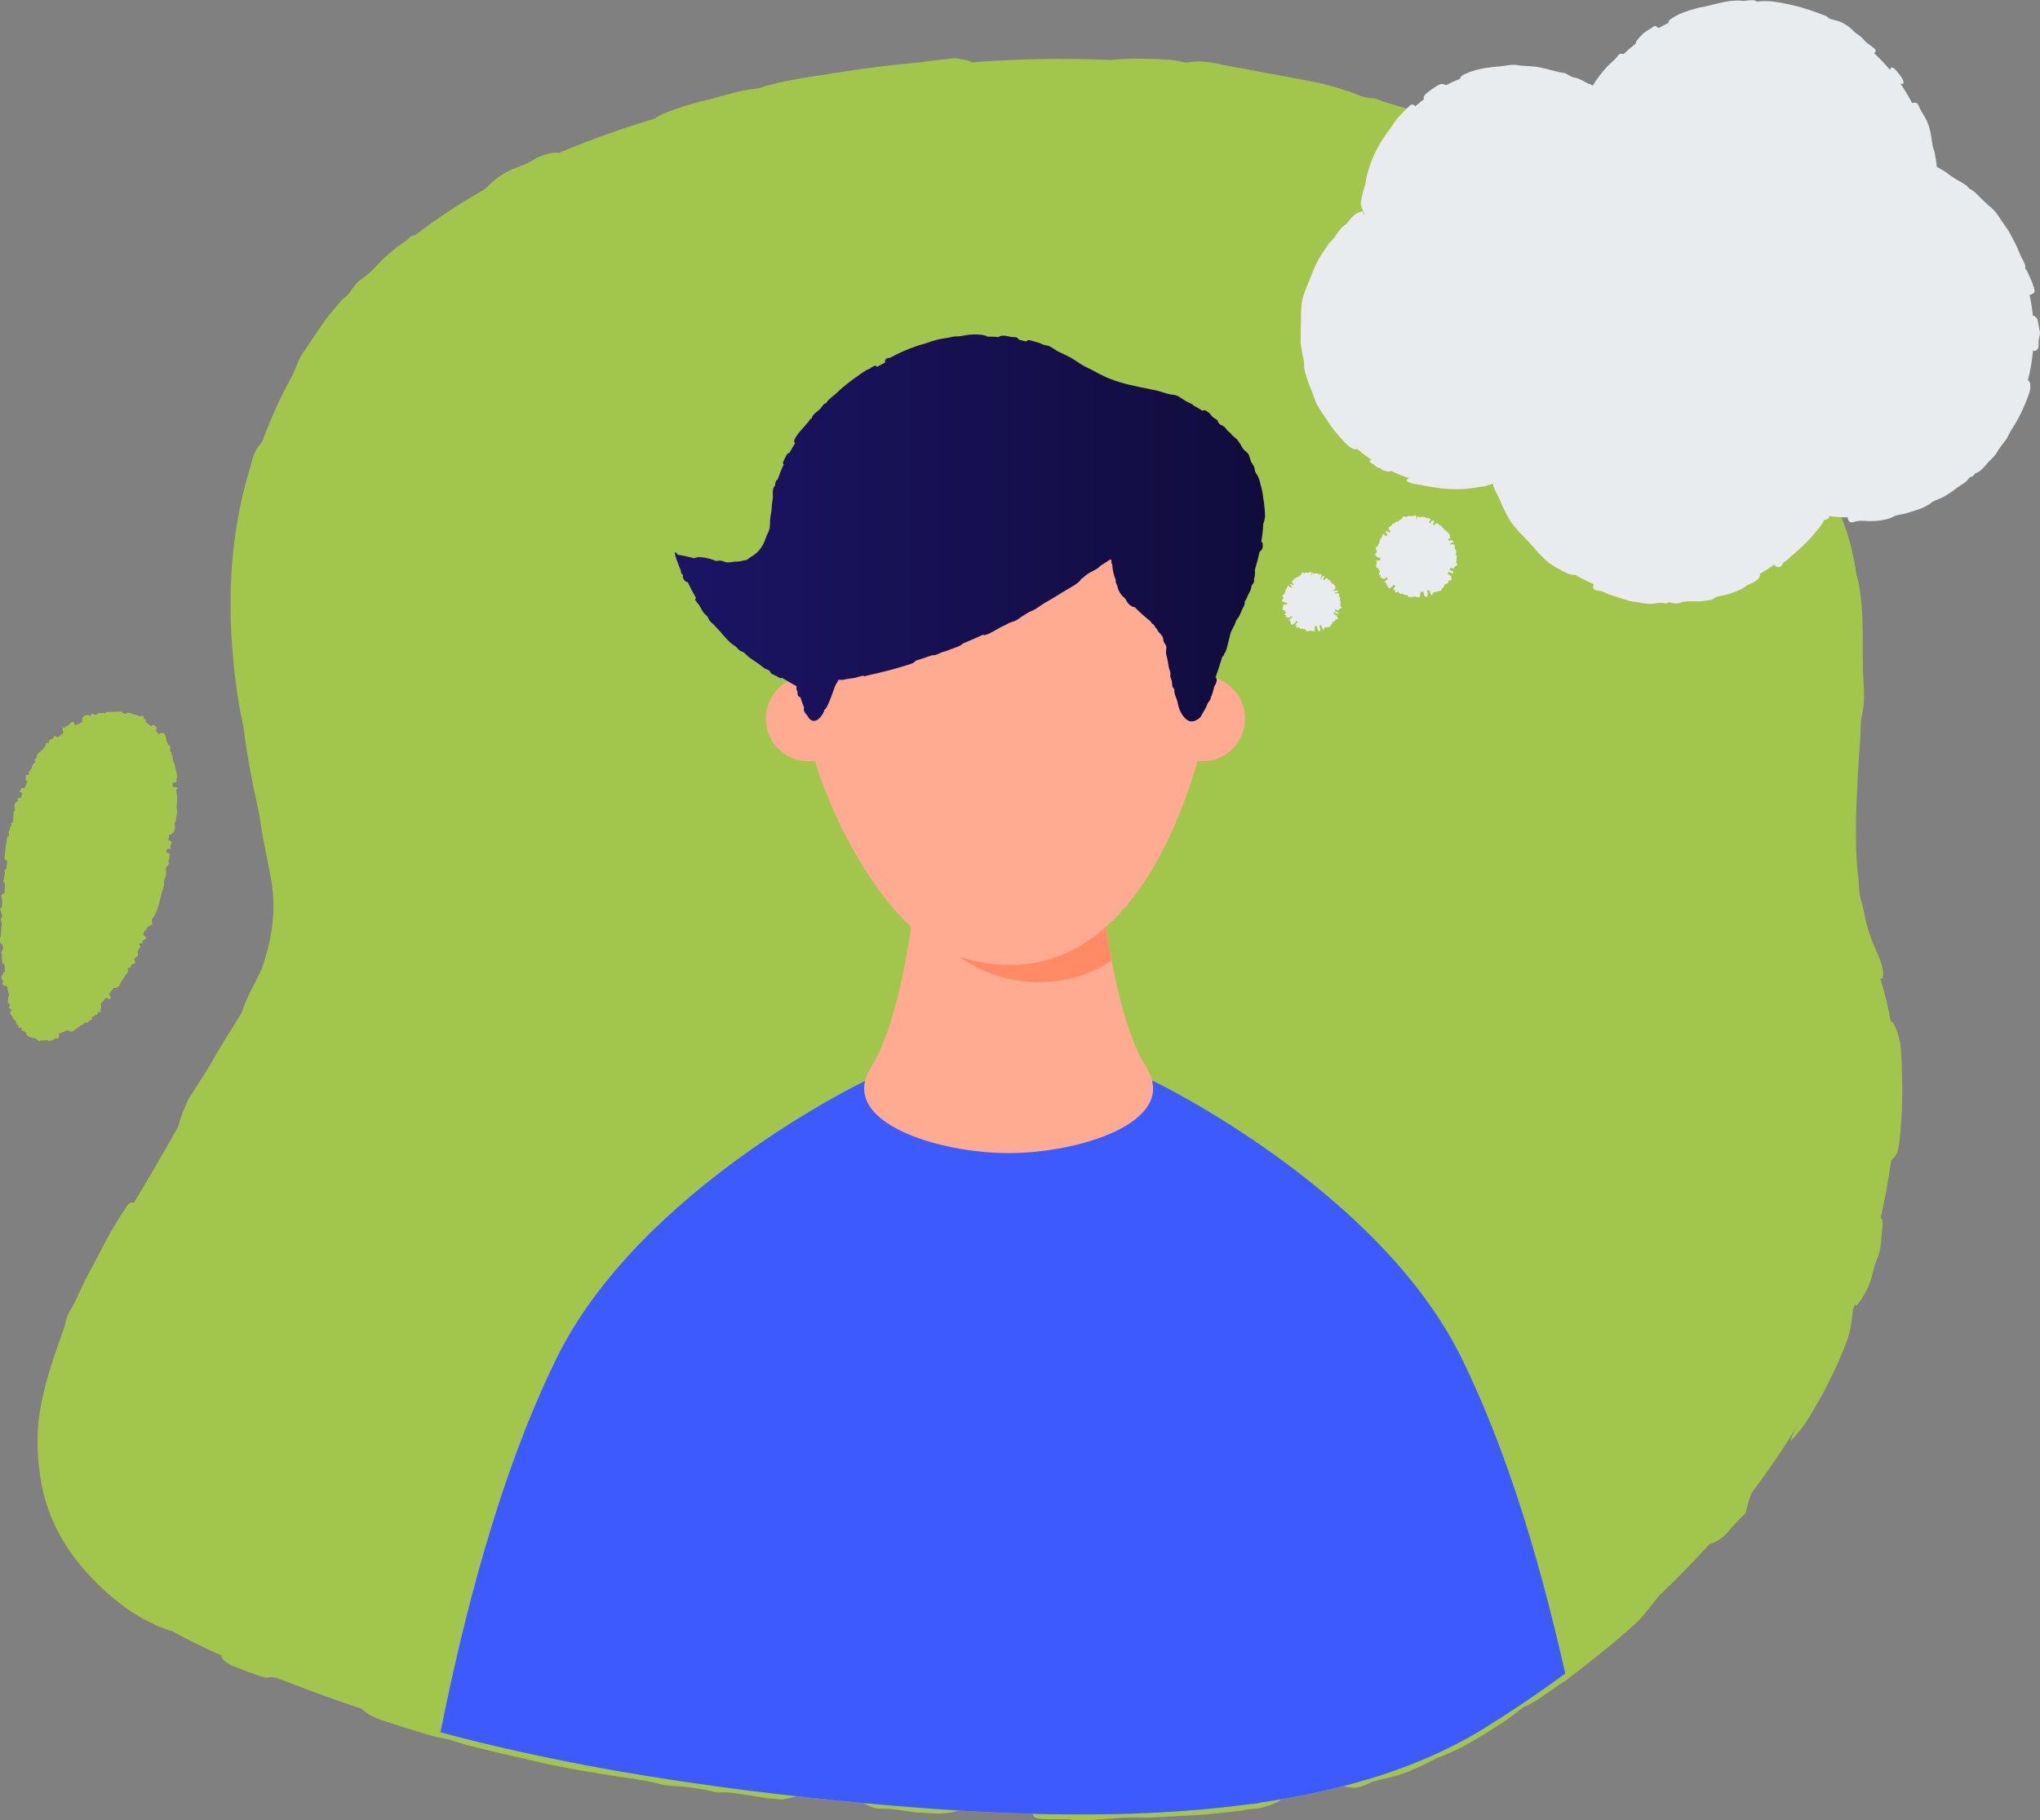 <?xml version="1.0" encoding="UTF-8"?>
<svg id="Layer_2" data-name="Layer 2" xmlns="http://www.w3.org/2000/svg" xmlns:xlink="http://www.w3.org/1999/xlink" viewBox="0 0 345.68 308.53">
  <rect x="0" y="0" width="345.68" height="308.53" fill="#808080" stroke="none"/>
  <defs>
    <style>
      .cls-1 {
        fill: #a2c64c;
      }

      .cls-2 {
        fill: #3d5afe;
      }

      .cls-3 {
        fill: #ffab91;
      }

      .cls-4 {
        fill: #e8ecee;
      }

      .cls-5 {
        fill: #ff8a65;
      }

      .cls-6 {
        fill: url(#linear-gradient);
      }
    </style>
    <linearGradient id="linear-gradient" x1="114.28" y1="89.45" x2="214.36" y2="89.45" gradientUnits="userSpaceOnUse">
      <stop offset="0" stop-color="#1b1464"/>
      <stop offset="1" stop-color="#110c3d"/>
    </linearGradient>
  </defs>
  <g id="illustration">
    <g>
      <path class="cls-1" d="M322.33,183.97l-.07-2.63c.02-.65-.02-1.3-.05-1.94-.04-.64-.08-1.28-.14-1.89-.05-.62-.18-1.21-.33-1.76-.15-.56-.32-1.08-.54-1.56-.37-.84-.64-1.19-.79-1.01,0,0,0,.02-.01.03-.43-2.5-1.02-4.95-1.78-7.33.28.16.46-.05.49-.7.02-.42-.08-.98-.26-1.63-.18-.65-.46-1.39-.8-2.13-.3-.66-.62-1.34-.86-2.05-.25-.71-.54-1.41-.73-2.14-.44-1.45-.66-3.22-1.02-4.39-.53-1.73-.4-2.97-.57-4.42-.04-.38-.12-.76-.15-1.13-.42-5.1-.2-10.13.06-15.28.11-2.21.28-4.42.43-6.63.06-.83.07-3.12.23-3.79.5-2.03.48-3.97.34-5.97-.18-2.54-.1-5.46-.14-8.43-.03-2.97-.2-6-.75-8.67-.08-.4-.24-.79-.3-1.13-.35-2.47-.91-4.92-1.67-7.3-.2-.59-.41-1.19-.62-1.78l-.71-1.73c-.46-1.16-1.05-2.26-1.61-3.37-.3-.56-.63-1.22-.87-1.81-.49-1.21-1-2.38-1.54-3.57-.28-.59-.6-1.16-.93-1.74-.34-.58-.7-1.15-1.14-1.7-.09-.12-.23-.44-.31-.64-.58-1.42-1.17-2.26-2.22-3.31-1-.97-1.88-2.79-2.99-3.53-.3-.21-.56-.3-.67-.2-1.89-2.68-3.88-5.3-5.93-7.87.34.15.92.7,1.33,1.01,0-.17.05-.22.01-.35-.31-1.23-2.73-4.59-4.36-6.07-1.05-.96-2.52-2.02-3.79-2.75-.2-.23-.4-.46-.6-.69-2.92-3.36-5.79-6.19-8.73-8.71.02,0,.05,0,.07,0,.68-.02.54-.45-.88-1.73-1.84-1.5-3.75-2.97-5.74-4.29l-1.45-.98c-.49-.31-.98-.62-1.47-.94-2.31-1.55-4.74-3.03-7.18-4.5-1.23-.72-2.45-1.44-3.68-2.14-1.26-.66-2.5-1.32-3.73-1.97-1.21-.68-2.48-1.23-3.73-1.83-.63-.29-1.26-.59-1.89-.89-.32-.14-.63-.3-.96-.43-.33-.12-.66-.25-.98-.37-1.51-.55-3.03-1.61-4.74-1.84-1.88-.9-3.85-1.33-5.79-1.94-.8-.22-2.1-.8-2.31-.79-.77.02-1.48-.14-2.18-.38-.35-.12-.69-.26-1.04-.4-.35-.14-.7-.26-1.05-.38-.95-.32-1.91-.61-2.88-.88l-1.46-.38-.73-.18-.74-.15c-1.98-.38-3.97-.76-5.95-1.13-1.28-.22-3-.54-4.71-.87-.85-.18-1.72-.32-2.52-.46-.8-.14-1.55-.28-2.18-.41-.92-.18-1.92-.41-2.88-.52-.96-.1-1.87-.14-2.6,0-.28.05-.55.12-.98.09-.35-.03-.66-.12-.96-.2-.39-.09-.96-.19-1.63-.25-.68-.05-1.45-.09-2.23-.12-1.56-.05-3.14-.08-4.01-.08-1.39.03-2.72.1-3.94.22-8.17-.34-16.12-.18-23.48.42-.23-.36-1.5-.46-2.31-.65-.78-.19-1.96.15-2.82.19-1.06.04-2.37.31-3.46.43-1.65.16-3.36.34-5.02.5-1.67.19-3.33.41-4.99.63-1.66.25-3.32.47-4.98.76-3.81.6-8.84,1.27-12.21,2.43-.26.09-.76.17-1.09.21-.98.1-1.95.28-2.91.52l-2.85.76c-.6.15-1.21.38-1.78.5-1.16.24-3.64.87-5.75,1.63-1.58.54-2.96,1.15-3.46,1.59-5.54,1.67-10.99,3.59-16.26,5.83-.4-.04-.81-.08-1.43.05-.34.07-.89.21-1.39.39-.5.18-.95.37-1.12.48-.56.4-1.09.69-1.62.92-.54.23-1.09.43-1.67.66-1.72.67-3.02,1.46-4.01,2.39-.49.44-.97.89-1.43,1.32-4.07,2.31-7.96,4.85-11.62,7.66-.15.06-.29.11-.37.12-.47.02-.83.56-1.24.87-.49.36-.99.65-1.47,1.02-.98.8-2.02,1.68-2.84,2.51-.16.16-.3.31-.44.45-.14.15-.27.29-.39.42-.25.27-.48.51-.71.73-.45.44-.87.8-1.35,1.14-.2.14-.43.3-.66.46-.22.17-.41.35-.56.52-.63.75-1.36,1.91-1.69,2.16-.19.15-.37.29-.54.44-.17.15-.32.32-.47.48-.31.34-.61.69-.96,1.11-.74.86-1.43,1.7-2.02,2.61-.61.9-1.21,1.77-1.84,2.67-.63.98-1.37,1.96-1.92,2.91-.29.48-.48.97-.67,1.45-.19.48-.38.96-.59,1.46-.02.04-.04.08-.05.12-.97,1.72-1.88,3.5-2.72,5.33-.94,2.05-1.77,4.07-2.51,6.07-.58.91-1.14,1.09-1.74,3.28-.27.91-.5,1.87-.79,2.81-.27.95-.51,1.92-.75,2.87-.97,4.13-1.59,8.34-1.89,12.57-.27,4.23-.26,8.48.03,12.71.23,3.42.64,6.82,1.17,10.19.24,1.55.7,3.12.88,4.58.51,4.13,1.28,8.15,2.17,12.21.18.83.41,1.86.51,2.58.31,2.23.73,4.42,1.17,6.61.22,1.09.43,2.19.65,3.28l.27,1.62c.06.54.12,1.09.16,1.64.29,4.19-.48,8.37-1.89,12.3-.04.12-.1.22-.14.33-1.03,2.34-2.4,4.42-3.22,7.05-.04.13-.22.4-.33.6-1.62,2.68-3.32,5.25-4.91,8.1-.96,1.72-2.2,3.5-3.29,5.27-.22.32-.48.69-.61.97-.77,1.67-1.37,3.23-1.68,4.52-.15.27-.3.54-.45.81-2.19,3.97-4.64,8.04-7.1,12.2-.23-.29-.7-.18-1.26.66-.94,1.39-1.87,2.91-2.73,4.42-1.23,2.16-2.32,4.46-3.51,6.58-.96,1.74-1.72,3.57-2.6,5.36-.47.96-.7,1.09-1.14,2.13-.27.66-.31,1.26-.53,1.93-.75,2.15-1.67,4.64-2.45,7.2-.79,2.56-1.42,5.2-1.75,7.52-.31,2.01-.35,3.94-.3,5.84.03,1.9.28,3.81.61,5.79.79,4.29,2.55,8.41,5.11,11.94.56.83,1.21,1.59,1.83,2.37.66.74,1.31,1.51,2.03,2.21.69.73,1.45,1.4,2.19,2.1.78.66,1.55,1.34,2.38,1.96,1.35,1.07,3.1,2.15,4.79,2.99.84.42,1.66.79,2.41,1.06.37.14.73.26,1.05.37.12.03.22.06.33.09,2.74,1.51,5.58,2.88,8.44,4.15-.17.26.17.77,1.16,1.39.35.22.82.45.62.34,1.92.75,3.16,1.23,4.38,1.65.57.19,1.43.42,1.58.37.31-.12.87-.07,1.51.03,2.17.83,4.28,1.61,6.29,2.37,2.7,1.01,5.44,1.97,8.21,2.88.13.15.31.33.55.51.67.5,1.72,1.05,2.78,1.4,1.63.53,3.25,1.09,4.9,1.56,1.77.52,3.73,1.23,5.27,1.49,1.85.28,2.99.88,4.51,1.24,1.51.36,3.02.74,4.54,1.12,1.52.35,3.05.7,4.58,1.05,1.53.35,3.06.71,4.59,1.06,1.54.31,3.07.6,4.6.89,1.87.35,4.66.75,7.37,1.21,2.72.37,5.37.78,6.95,1.27.83.26,2.79.26,4.26.45,1.4.18,3.01.38,4.19.69,1.6.43,2.33.13,3.41.27,2.14.28,4.27.65,6.18.95,1.11.09,2.35.25,2.81.17.83-.14,1.54-.31,2.2-.5,2.54.28,5.07.55,7.57.8,1.25.12,2.52.25,3.81.37.51.39,1.97.95,2.65.93,2.2-.05,3.95.34,6.33.66.2,0,.85,0,1.46.05,1.26.13,2.33.15,3.24.07.91-.07,1.65-.21,2.25-.42.04-.01.07-.03.11-.04,4.14.25,8.36.45,12.64.56-.01.05-.02.1-.01.15.09.58.81.79,3.55.75,1.06,0,1.91-.03,2.98.11.89.12,2.26.07,3.39.04,2.57-.14,5.28-.51,7.62-.44.51,0,1.02.02,1.52.03l1.52-.05c1.01-.04,2.02-.1,3.02-.15,1-.06,2.01-.12,3.01-.17l1.5-.08,1.49-.13c1.91-.16,3.72-.37,5.58-.6.59-.07.94-.21,1.7-.28h0s.09,0,.09,0c.1,0,.24-.02.4-.03,1.1-.05,2.44-.45,3.44-.88.56-.24,1.01-.49,1.26-.71,3.61-.62,7.15-1.36,10.6-2.25.23.1.65.14.96.19.68.14,1.74.11,3.43-.73.5-.26,1.81-.6,2.54-.75,1.4-.3,2.76-.69,4.06-1.22,1.32-.49,2.58-1.13,3.84-1.77.4-.19.89-.5,1.23-.61.67-.23,1.34-.49,2-.78.65-.31,1.31-.64,1.96-.97l.97-.51c.32-.17.63-.37.95-.56.63-.38,1.25-.75,1.88-1.11,2.06-1.26,4.29-2.67,6.07-4.18.2-.17.72-.49.93-.57,1.95-.81,3.89-2.52,6.67-4.26,3.27-2.46,7.25-5.58,11.04-8.93.51-.44.94-.84,1.32-1.21.37-.38.68-.73.97-1.07.59-.69,1.09-1.35,1.77-2.19.27-.33.54-.67.75-.99,3.01-2.84,5.9-5.8,8.66-8.87.21,0,.59-.13,1.02-.37.34-.18.72-.42,1.08-.69.35-.28.69-.6.95-.91,1.04-1.26,2.04-2.31,3.02-3.19.2-.77.39-1.54.59-2.31.02-.06.07-.17.1-.25.13-.34.23-.62.3-.85,2.83-3.72,5.46-7.6,7.87-11.64-.04.09-.1.22-.21.4-.66,1.17-.87,1.82-1.04,2.5.63-.74,1.25-1.48,1.88-2.24.14-.17.3-.39.44-.61.28-.42.56-.84.84-1.27.26-.44.52-.87.77-1.31.51-.88,1.02-1.77,1.52-2.66.5-.89.93-1.83,1.39-2.74.44-.93.92-1.84,1.32-2.78.95-2.23,1.48-3.54,1.8-4.73.3-1.2.43-2.24.63-3.9,0-.04,0-.09.01-.13.1-.26.2-.52.3-.78.02-.07.05-.14.07-.2.01.14.05.23.11.27.16.09.65-.57,1.16-1.41.51-.84,1.04-1.88,1.25-2.53.26-.76.44-1.54.64-2.3.32-1.31.69-1.81.96-2.85.28-1.02.26-2.09.37-2.99.07-.63.14-1.32.15-1.84-.01-.52-.08-.88-.25-.87-.03,0-.07.02-.1.04.74-3.22,1.35-6.51,1.8-9.83.37-.36.75-.65,1.07-1.48.21-.57.4-2.2.5-3.37.12-1.74.28-3.48.28-5.23l.03-1.31c0-.44.02-.87,0-1.31Z"/>
      <g>
        <g>
          <path class="cls-2" d="M265.24,283.65c-4.46,3.29-9.08,6.4-13.83,9.35-1.96,1.22-4,2.33-6.13,3.36-3.55,1.75-7.31,3.24-11.23,4.52-6.48,2.11-13.41,3.63-20.56,4.67-.52.15-1.05.23-1.62.23h-.02c-23.36,3.18-48.88,1.49-69.35-.53-3.62-.36-7.28-.75-10.98-1.18-3.14-.37-6.31-.76-9.5-1.2-5.59-.76-11.22-1.62-16.84-2.59-4.02-.7-8.04-1.46-12.04-2.29-6.24-1.28-12.43-2.72-18.5-4.38,2.06-10.29,4.49-20.7,7.42-30.77,3.34-11.51,7.34-22.58,12.19-32.5,14.06-28.81,52.35-47.13,52.35-47.13h48.78s38.29,18.32,52.36,47.13c3.49,7.13,6.53,14.87,9.22,22.94,3.24,9.79,5.95,20.07,8.27,30.38Z"/>
          <path class="cls-3" d="M170.91,195.45c-12.01,0-29.12-5.31-23.3-14.57,4.61-7.33,6.72-22.53,7.41-28.54.18-1.59.26-2.54.26-2.54l15.63-2.72,15.63,2.72s.51,5.97,1.83,12.98c1.19,6.41,3.06,13.68,5.85,18.1,5.82,9.26-11.29,14.57-23.3,14.57Z"/>
          <path class="cls-5" d="M188.37,162.78c-9.95,6.93-25.69,3.92-31.88-7.45-.54-.97-1.02-1.98-1.47-2.99.18-1.59.26-2.54.26-2.54l15.63-2.72,15.63,2.72s.51,5.97,1.83,12.98Z"/>
        </g>
        <g>
          <path class="cls-3" d="M195.57,105.47c-5.46-5.46-7.1-8.63-7.1-10.81s-18.86,17.91-52.42,21.19c0,0,0,.39.02,1.06.07,2.24.49,7.82,2.71,14.22,4.26,12.28,13.29,27.87,24.02,31.12,18.02,5.46,31.12-6.55,38.77-28.94,3.09-9.06,3.59-14.46,2.73-18.03-1.27-5.25-5.49-6.57-8.73-9.82Z"/>
          <g>
            <path class="cls-3" d="M144.23,121.8c0,4-3.24,7.23-7.23,7.23s-7.23-3.24-7.23-7.23,3.24-7.23,7.23-7.23,7.23,3.24,7.23,7.23Z"/>
            <path class="cls-3" d="M210.98,121.8c0,4-3.24,7.23-7.23,7.23s-7.23-3.24-7.23-7.23,3.24-7.23,7.23-7.23,7.23,3.24,7.23,7.23Z"/>
          </g>
          <path class="cls-6" d="M213.73,91.81c.17-1.01.28-2.01.33-3.01.15-.35.28-.99.3-1.19,0-.79-.07-1.58-.17-2.35-.1-.55-.17-1.09-.24-1.64-.08-.55-.24-1.08-.38-1.62-.05-.21-.11-.42-.16-.64-.08-.21-.16-.42-.25-.61-.12-.26-.28-.43-.41-.68-.17-.33-.1-.59-.22-.9-.09-.24-.28-.49-.42-.7-.34-.55-.32-1.37-.82-1.8-.14-.13-.29-.23-.43-.36-.27-.25-.44-.6-.63-.94-.21-.33-.41-.67-.68-.95-.2-.2-.42-.35-.63-.53-.3-.28-.45-.57-.78-.77-.14-.09-.29-.35-.4-.48-.31-.35-.6-.57-.91-.63-.07-.06-.13-.12-.19-.18-.06-.05-.11-.1-.17-.15-.02-.08-.05-.16-.09-.26-.02-.05-.02-.11-.06-.15-.19-.24-.53-.33-.78-.55-.27-.24-.44-.55-.72-.79-.21-.16-.57-.44-.85-.39-.08.02-.15.04-.22.07-.51-.33-1.03-.63-1.55-.9-.03-.05-.07-.1-.12-.15-.15-.11-.34-.19-.53-.27-.51-.23-.9-.48-1.32-.76-.49-.34-.89-.58-1.5-.63-.55-.06-.86-.14-1.42-.32-.3-.1-.61-.2-.92-.28-.31-.07-.63-.15-.95-.22-.64-.14-1.26-.27-1.89-.39-.49-.09-.97-.19-1.45-.31-.48-.12-.97-.2-1.44-.34-1.07-.28-2.11-.62-3.12-1.06-.41-.19-.82-.38-1.23-.59-.4-.22-.8-.44-1.21-.65-.64-.34-1.32-.62-1.94-1.01-.58-.38-1.12-.77-1.73-1.11l-.81-.41c-.27-.13-.54-.26-.82-.4-.28-.12-.56-.25-.81-.4-.49-.3-.93-.7-1.53-.84-.19-.05-.38-.07-.58-.12-.32-.08-.51-.29-.82-.34-.31-.06-1.28-.4-1.58-.46-.27-.04-.5.08-.56.23-.41-.1-.81-.2-1.23-.29-.03-.05-.08-.11-.14-.15-.09-.07-.17-.2-.29-.25-.22-.09-.13,0-.34-.03-.39-.04-.65-.03-1.05-.15-.48-.11-1.03-.19-1.43-.02-.09.04-.16.09-.21.14-.66-.05-1.33-.08-1.99-.08,0,0,0-.01,0-.02-.03-.08-.17-.13-.3-.16-.82-.19-1.68-.24-2.58-.14-.33.03-.74.09-1.13.16-.39.08-.78.14-1.1.13-.52-.02-.83.1-1.32.2-.72.12-1.45.2-2.15.4-.99.24-1.84.65-2.84.88-.59.17-1.19.43-1.78.63-.96.38-1.9.81-2.8,1.3-.22.11-.45.23-.67.26-.11.02-.22.02-.32.07-.18.09-.25.25-.27.38-.01.08-.02.15,0,.22,0,.02.02.04.04.06-.49.25-.98.52-1.46.79.01-.09,0-.16-.09-.2-.25-.11-.74.2-1.07.47-.56.18-1.06.55-1.57.89-1.05.73-2.08,1.5-3.06,2.33-.51.4-.97.93-1.47,1.32-.1.04-1.51,1.23-1.23,1.29-.14-.03-.38.12-.54.29-.17.17-.28.38-.43.56-.26.32-.61.55-.92.81-.31.27-.61.66-.65.97-.12-.02-.33.17-.37.32-.03.09-.81.97-.93,1.11-.28.31-.69.74-1.03,1.21-.34.46-.64.92-.64,1.3,0,.1.09.16.2.19-.35.56-.69,1.13-1,1.71,0,0,0,0,0,0-.32-.15-.63.69-.83,1.04-.16.31-.3.62-.24.8.02.05.07.07.12.07-.38.83-.73,1.68-1.02,2.53,0,.03-.02.06-.03.09-.02,0-.03-.01-.05,0-.23.06-.38.61-.36,1-.17.15-.32.39-.37.71-.03.22-.03.43-.03.65.02.52.04.66-.06,1.17-.08.44-.11.87-.13,1.31-.03.68-.24,1.33-.27,2.01-.03.58.03,1.06-.15,1.65-.12.43-.38.77-.5,1.19-.2.56-.41,1.13-.71,1.58-.47.77-1.15,1.43-1.93,1.84-.03,0-.2.15-.36.26-.17.1-.3.2-.19.2-.42.03-1.19.32-1.71.3-.63-.02-.98.15-1.58.15-.51,0-.86-.29-1.36-.31-.26-.02-.44.08-.68.06-.1-.01-.18-.06-.26-.1-.46-.21-1.48-.46-2.03-.51-.4-.03-.83-.11-1.08.07-.23-.04-.25.02-.23.09-1.04-.25-2.03-.48-2.9-.61,0-.01-.02-.03-.03-.05-.05-.1-.11-.18-.21-.26-.05-.04-.12-.07-.19-.1-.02,0-.05-.02-.05-.02v.03s0,.05,0,.08c.02.24.19.82.38,1.36.13.33.27.7.39,1.01.14.3.25.55.26.69.02.26.07.53.31.64.02,0,.06.11.06.13-.09.2-.02.42.12.68.23.31.45.5.68.46.42.9.88,1.79,1.39,2.63-.05.08-.1.18-.11.3-.02.28.57.78.73,1.08.22.43.46.89.75,1.26.18.21.56.48.68.72.05.1.08.19.12.29.18.39.47.56.76.84.3.32.63.67.93.99.22.23.43.47.63.72l.65.72c.22.24.44.48.68.69.24.21.5.4.76.56.34.2.5.52.79.75.25.19.42.19.68.34.23.13.44.38.63.56l.16.15c.26.23.53.4.82.59l.83.56c.31.19,1.05.87,1.34.97.26.05.57.22.75.44.02.43.9.62,1.26.88.37.26.63.28.77.19.81.48,1.62.96,2.44,1.41,0,.08,0,.16,0,.24-.02.05-.03.08-.04.12,0,.01.05.24.11.41.05.14.19.25.08.43-.03.04.08.39.16.5.12.14.23.16.33.12.2.65.41,1.25.63,1.77-.03.18-.08.35,0,.58.12.36.35.53.53.8.18.24.35.67.8.84.24.1.57.07.78-.04.23-.1.41-.25.55-.4.3-.31.5-.65.67-.97.06-.12.1-.26.06-.33.47-.22,1.07-1.9,1.27-2.44.24-.58.42-1.28.68-1.84.1-.21.28-.37.36-.56.02-.05.02-.11.02-.19.02-.05.08-.07.13-.1.28-.09.57.06.97-.06.52-.15,1.12-.17,1.66-.27.49-.1.91-.27,1.38-.36.16-.03.34,0,.35.09,0-.02.27-.09.68-.19.41-.1.96-.22,1.52-.35,1.12-.27,2.29-.56,2.49-.62.91-.27,1.88-.54,2.76-.82.42-.14.94-.27,1.15-.57.02-.03.04-.06.05-.09.97-.31,1.92-.63,2.86-.95.21.02.46,0,.67-.08.39-.14.62-.27.97-.42.18-.08.41-.12.6-.17.5-.16.96-.39,1.46-.55.35-.11.7-.23,1.01-.4.13-.07.32-.21.5-.37,1.17-.49,2.31-.98,3.41-1.49,0,0,0,0,0,0,.3.34,1.91-.67,2.33-.9.34-.18.66-.4,1.02-.54.41-.17.59-.31.99-.51.34-.18.72-.24,1.07-.39.47-.2.91-.61,1.35-.86.37-.21,1.03-.68,1.41-.81.53-.18.97-.52,1.43-.82.29-.18.56-.41.86-.57,1.32-.7,2.53-1.55,3.85-2.3.49-.27,2.33-1.31,2.28-1.78.02.15.77-.55.84-.61.28-.22.6-.4.93-.58.33-.17.66-.34.97-.53.24-.15.39-.35.6-.51.21-.16.4-.24.61-.38.22-.15.46-.31.7-.47.09-.05.18-.11.28-.16.05-.02.11-.04.16-.04.06.02.05.08.05.13,0,.06,0,.26.02.43.02.12.06.25.13.2.02.95.25,1.88.62,2.78,0,0,0,0,0,0-.09.11-.02.41.1.63.2.37.18.61.33.97.2.52.57,1.02.99,1.35.25.18.35.54.55.82.04.06.09.12.14.18.24.26.74.61.98.59.03,0,.03-.03.05-.04.96.99,1.96,1.85,2.8,2.51,0,.08.03.18.14.27.12.1.26.18.37.29.09.09.13.21.19.32.11.2.3.28.39.52.26.54.85.87.97,1.4.05.19.03.4.11.59.11.26.3.46.4.74.09.24.03.49,0,.71-.05.38,0,.71.12,1.11.15.56.22,1.12.32,1.7.07.4.36.93.28,1.31-.09.47.31.98.3,1.5,0,.25-.01.55.17.74.08.08.16.16.2.29.03.1.01.2.01.3-.01.48.27.99.44,1.49.13.38.18.77.28,1.16.17.62.48,1.23.96,1.79.25.27.56.57,1.06.67.53.07.92-.18,1.24-.36.25-.16.53-.39.59-.62.25-.4.47-.82.69-1.21.17-.28.25-.62.41-.89.14-.25.64-.78.48-1.03.12.18.6-1.63.6-1.78.24-.38.47-.8.42-1.24-.02-.14-.06-.26-.15-.29h-.02s-.02,0-.03,0c.43-1.24.84-2.49,1.18-3.61.02.02.03.02.06.02.07-.01.13-.12.17-.23.04-.1.07-.22.12-.32.05-.1.14-.17.18-.12v-.17s.15-.36.17-.42c.04-.15.08-.33.12-.48l.32-1.25.25-1.01v-.03c.21-.44.41-.87.64-1.29.1-.19.17-.4.25-.6.06-.16.05-.17.13-.31.06-.1.18-.2.25-.3.33-.47.49-1.08.76-1.6.16-.32.36-.57.36-.9,0-.25-.11-.2.14-.49.21-.25.3-.66.46-.97.18-.34.39-.67.47-1.06.03-.14.03-.27.08-.4.1-.26.32-.41.41-.67.08-.23-.05-.45.02-.63.07-.17.12-.25.12-.3.01-.43.08-.8,0-1.09.32-1.05.6-2.09.83-3.14.01,0,.03-.01.04-.02.43-.3.53-.62.46-1.3-.02-.22-.1-.27-.19-.31Z"/>
        </g>
      </g>
      <path class="cls-1" d="M30.17,133.6c0-.09-.21-.15-.4-.18-.12-.02-.24-.03-.36-.03-.04,0-.09,0-.13,0,0-.25-.02-.5-.03-.75.13.02.27.02.4-.01.42-.1.35-.36.21-.54.2-.28.15-.56.1-.84-.11-.58-.24-1.16-.39-1.73-.07-.29-.29-.57-.3-.87,0-.05,0-.93-.41-.74.21-.1.27-.25.22-.35-.05-.1-.18-.17-.24-.27-.1-.17-.01-.4,0-.61.02-.21-.09-.42-.45-.4.17-.1.18-.25.02-.26-.09,0-.2-.56-.23-.65-.05-.2-.08-.51-.18-.77-.1-.26-.31-.46-.68-.38-.1.02-.26.13-.43.27-.17-.24-.36-.48-.55-.7,0,0,0,0,.01,0,.49-.44.04-.61-.08-.76-.1-.14-.21-.25-.43-.11-.05.04-.12.11-.18.19-.32-.28-.66-.53-1.02-.75.01-.03.03-.05.04-.08.15-.37-.12-.43-.34-.38.04-.27,0-.48-.14-.54-.1-.04-.22-.03-.33,0-.28.04-.36.09-.57-.07-.18-.14-.38-.17-.59-.18-.16-.01-.3-.1-.45-.19-.15-.07-.3-.14-.47-.12-.29.03-.53.26-.81.15-.2-.09-.38-.36-.6-.36-.3-.01-.59.06-.85.06-.45-.02-.89.07-1.35,0-.03,0-.42.2-.3.34-.24-.27-.61-.05-.88-.13-.33-.11-.45.22-.71.31-.22.08-.51-.32-.73-.2-.11.06-.13.3-.23.35-.04.02-.1-.02-.15-.05-.29-.18-.8-.06-1,.16-.15.16-.32.28-.25.71-.09.07-.05.18.01.28-.42.17-.83.35-1.22.56,0-.02,0-.05-.02-.07-.2-.68-.47-.6-.73-.38-.26.23-.49.6-.66.55-.16-.04-.33-.06-.21.28,0,.02-.03.06-.05.05-.22-.2-.31-.14-.42-.05-.06.22-.05.46.18.82-.36.26-.7.54-1.04.84-.13-.11-.26-.22-.38-.28-.29-.16-.27.37-.4.45-.2.11-.52.13-.64.31-.07.11-.01.45-.16.47-.06,0-.15-.01-.22-.01-.29,0-.22.26-.28.45-.06.21-.24.34-.37.51-.16.24-.43.41-.67.61-.24.2-.44.42-.42.78.01.22-.26.22-.34.38-.06.13.07.29.08.45,0,.14-.18.2-.26.29l-.07.07c-.12.12-.16.26-.19.42l-.15.44c-.06.15-.49.44-.42.63.13.19.09.35-.1.39-.64-.18-.28.42-.41.58-.14.17.02.35.26.49-.17.38-.33.78-.49,1.17-.21-.04-.42-.07-.53-.04-.01.04-.06.11-.07.2,0,.07.17.2-.13.16-.07,0-.12.15-.05.23.09.12.28.2.46.27-.1.26-.19.53-.28.8-.19,0-.4,0-.49.08-.14.13.01.3-.03.43-.04.13-.32.22-.41.35-.21.29-.17.68-.14,1.02,0,.07.07.15.2.2-.52.05-.36.92-.4,1.17-.05.28.01.63-.11.88-.05.1-.29.13-.32.23-.03.09.11.2.13.28.05.17-.33.19-.28.4.06.26-.17.49-.22.73-.05.22.08.45.04.66-.01.07-.15.13-.32.09.15.03-.29,1.98-.29,2.18,0,.44-.08.88-.11,1.3-.01.2-.08.43.31.62.04.02.08.03.13.05-.06.45-.11.9-.15,1.35-.16.07-.28.17-.3.27-.03.19.05.31.07.49.01.09-.08.18-.11.27-.08.23,0,.47-.08.7-.05.16-.12.32-.06.49.02.07.12.18.25.28-.04.56-.08,1.12-.11,1.68-.79.02-.42.89-.4,1.1.01.17.09.35.03.52-.08.2,0,.3,0,.5,0,.17-.23.33-.3.5-.09.23.18.5.19.73.01.19.16.56.01.73-.21.25-.07.49-.04.74.02.16.12.31.08.46-.17.67-.03,1.34-.21,2.03-.07.25-.39,1.21.38,1.29-.25-.03.03.43.05.46.05.16-.02.33-.1.5-.08.17-.19.34-.22.5-.03.13.12.23.14.35.02.12-.06.21-.06.33,0,.27.05.58.1.85.01.07.08.43.35.36.03.44.07.87.11,1.29,0,0-.01,0-.02,0-.24.05-.29.2-.28.31.02.19-.17.3-.26.48-.14.26-.09.54.2.73.17.11-.05.3-.1.46-.01.04-.01.07,0,.1.06.15.31.38.68.39.04,0,.08-.01.12-.02.11.59.23,1.14.36,1.66-.11.05-.19.11-.18.18.02.07.1.12.09.2,0,.07-.08.14-.12.21-.07.13.06.18-.01.32-.19.36.49.44.33.75-.06.12-.18.26-.15.36.04.14.33.16.4.28.06.1-.05.27-.13.42-.14.26-.05.39.11.54.22.2.28.47.43.72.09.18.52.23.39.52-.17.39.45.29.4.63-.02.17-.02.37.23.3.11-.03.23-.08.28-.04.04.04.02.12.01.19-.02.35.37.36.58.51.15.13.23.34.35.54.19.3.55.4.89.47.17.03.34.06.49.12.16.05.3.13.43.28.11.11.25.26.39.11.24-.01.49-.08.71-.04.16.02.34-.1.49-.07.14.03.52.46.57,0-.02.16.2.12.42,0,.22-.12.43-.29.46-.34.24.11.51.19.59-.22.03-.13.02-.29-.03-.45v-.04s-.03-.03-.03-.04c.52-.16,1.05-.37,1.58-.64.01.03.03.07.05.1.06.09.14.12.19.11.05,0,.1-.04.16-.03.06.01.16.1.19.2l.03-.1s.19-.02.22-.04c.07-.04.12-.11.18-.15l.49-.35c.32-.25.63-.49,1.01-.64.1-.04.14-.15.21-.22.05-.06.03-.09.11-.11.06-.01.18.04.25.04.32-.02.45-.33.68-.46.15-.08.35-.06.3-.34-.04-.21-.17-.29.1-.24.23.05.28-.19.43-.26.17-.08.41-.09.46-.3.02-.07,0-.17.05-.21.09-.09.37.05.45-.05.07-.09-.15-.4-.07-.45.08-.04.14-.03.14-.07-.03-.29.03-.48-.14-.79.32-.35.65-.71.96-1.09.02.01.05.03.06.03.63.3.78.23.69-.23-.03-.15-.15-.27-.28-.38.28-.35.55-.7.82-1.07.31.04.66-.09.73-.16.27-.25.39-.6.55-.91.23-.44.6-.8.85-1.23.1-.16.25-.32.3-.51.03-.13-.06-.3-.04-.43.03-.17.29-.13.43-.22.11-.07.09-.24.11-.36.05-.3.84-.23.73-.61-.03-.11-.12-.24-.15-.35-.11-.42.59-.47.63-.84.02-.13-.06-.3-.08-.45-.04-.22.22-.26.15-.48-.03-.1.17-.15.22-.21.15-.17.13-.36-.13-.61.02-.03.03-.07.05-.1.01-.03.03-.06.04-.09.08,0,.17,0,.28,0,.05,0,.13.01.16,0,.14-.09-.04-.32.06-.44.11-.13.4-.17.5-.3.08-.1.21-.27-.11-.49-.1-.07-.2-.13-.31-.2.09-.24.19-.49.29-.75.06,0,.12,0,.16-.03.1-.05.11-.15.13-.23.07-.24.26-.39.54-.53.33-.16.55-.3.43-.62-.11-.3-.08-.44.09-.66.36-.48.61-1.03.8-1.58.15-.43.29-.86.38-1.31.11-.5.23-.99.37-1.48.11-.4.29-.79.37-1.21.06-.33-.05-.7.06-1.02.11-.3.27-.57.29-.89,0-.14,0-.28,0-.42,0-.27-.08-.58.08-.82.15-.23.5-.41.43-.7-.02-.1-.09-.2-.12-.29-.05-.16.18-.23.15-.38-.03-.15.12-.59.1-.73-.02-.13-.32-.28-.6-.34.03-.18.07-.37.1-.55.09,0,.17-.01.24-.03.1-.03.34-.03.39-.08.11-.09-.01-.06-.02-.16,0-.18-.08-.31.05-.47.16-.2.24-.44-.12-.67-.08-.05-.18-.1-.29-.14.05-.3.09-.59.14-.89.01,0,.02,0,.03,0,.15,0,.25-.04.32-.09.46-.31.59-.68.63-1.08.02-.3-.18-.76.05-1.02.19-.21.06-.37.11-.6.06-.33.19-.64.21-.98,0-.46-.19-.9-.05-1.35.09-.28.02-.57.04-.86.04-.47-.07-.94-.14-1.41-.02-.11-.04-.23.08-.33.06-.05.14-.1.15-.15Z"/>
      <g>
        <path class="cls-4" d="M227.02,102.77s.15-.01.15-.03c-.07-.19-.01-.36-.03-.54,0-.15.14-.34-.21-.47-.02,0,.05-.03.12-.04.24-.03-.07-.14-.01-.18.17-.12.08-.23-.02-.31-.1-.09-.21-.17-.09-.3.01-.01-.02-.02-.02-.03.01-.14.07-.29-.25-.32-.04,0-.1,0-.23.03-.08.02-.14.04-.2.06-.02-.05-.03-.09-.05-.13.09-.04.17-.08.26-.11.38-.15.37-.18.32-.19-.04-.01-.02-.05-.03-.07-.01-.02,0-.06-.05-.06-.1,0-.22,0-.35.02-.04,0-.16.05-.24.08-.01,0-.03.01-.04.02-.03-.06-.06-.13-.09-.19.3-.17.48-.31.38-.29-.17.03-.04-.13-.04-.21,0-.09-.03-.18-.08-.24-.03-.04-.06-.07-.09-.1-.02-.02.03-.12-.09-.07-.09.04-.05-.06-.06-.09-.02-.04-.06-.06-.18-.02-.1.04,0-.12.02-.19,0,0,0,0-.01,0-.3.11-.23-.12-.31-.23-.06-.09-.23-.02-.18-.22.02-.12-.1-.08-.18-.06-.09.02-.1-.05-.13-.1-.04-.07-.07-.15-.14-.19-.05-.03-.12-.04-.21,0-.03.02-.07.04-.15.14-.06.08-.11.16-.15.22-.06-.03-.11-.06-.17-.09.08-.19.19-.45.2-.49.05-.16-.02-.15-.07-.13-.07.03-.14-.13-.34.27-.04.08-.07.14-.1.21-.05-.02-.09-.03-.14-.05.04-.09.09-.19.13-.32.05-.17.12-.36.08-.36-.08-.01-.15-.08-.24-.09-.06,0-.14.08-.19.05-.12-.04-.22-.17-.34-.19-.13-.02-.27.04-.4.04-.05,0-.1.16-.14.09-.07-.12-.15-.15-.23-.23-.04-.04-.07.17-.1.33-.02.08-.04.17-.05.3,0,.03,0,.07,0,.11,0,0,0,0,0,0,0,0-.01,0-.02,0,.02-.23.03-.47,0-.68-.05-.25-.12-.24-.17-.18-.03.03-.05.13-.07.14-.03.02-.07-.1-.11-.11-.09-.02-.15.29-.26.09-.04-.07-.06,0-.09,0-.07,0-.15-.06-.22-.05-.12.02-.21.16-.34.13-.11-.02-.27-.19-.35-.09-.1.11-.1.42-.22.43-.06,0-.08.11-.16.07-.09-.04-.09.11-.14.16-.04.04-.03.18-.14.08-.21-.18-.18.02-.26.07-.07.04-.08.17-.22.12-.21-.08-.14.24-.26.28-.11.04-.19.11-.27.19-.04.04-.14.06,0,.26.04.06.16.2.29.35-.05.05-.1.11-.15.17-.08-.08-.19-.19-.27-.26-.08-.06-.11-.07-.12-.06,0,.01.01.04.02.06,0,.01-.18-.05-.15-.03.22.21.01.06.02.1,0,.04.06.15.19.27.05.05.1.08.15.12-.05.07-.1.13-.15.2-.06-.04-.12-.09-.18-.14-.64-.5-.4-.04-.41-.01-.02.04-.03.07-.06.1-.09.14-.22.26-.28.42-.02.06-.03.11-.03.17,0,.05-.11.06-.05.13.06.06.08.12-.01.12-.24.02-.03.19-.15.26-.1.06-.16.13-.26.19-.19.11.06.32.13.47.05.12-.14.2-.21.32-.03.04-.05.08-.05.12,0,.03.02.06.06.08.13.09.15.19.43.26.06.02.21.04.37.04,0,.09,0,.18.02.27-.46.05-.97.12-.75.15.27.03.06.16.08.24.02.08-.06.19-.13.29-.04.06.14.06.08.12-.1.09-.05.16.11.18.12.01.23.02.22.08,0,.03-.1.1.15.03.06-.02-.16.13-.17.15-.02.04.02.07.12.06.25-.02.05.16-.06.29-.06.07-.05.11-.06.15,0,.03-.1.13-.02.1.22-.06.28-.07.25,0-.02.07-.08.15-.04.19.05.06.02.18.17.17.06,0,.18-.07.15-.02-.04.08,0,.13.13.1.09-.02.34-.16.54-.31.04.06.08.12.13.17-.29.23-.67.55-.68.62,0,.03.07-.02.13-.05.13-.08.07.02.1.03.09.06.11.18.13.31.02.12.1.21.14.32.02.07.19.27.69-.34.07-.09.12-.16.16-.21.06.05.13.1.19.14-.14.19-.3.43-.39.59-.13.23.02.09.09.04.11-.08.12,0,.11.1-.02.24.08.47.37.17.1-.1.08.06.11.1.04.05.09.08.14.14.05.08.13.13.28-.05.06-.07.08-.03.1.03.04.21.2.12.32.12.07,0,.09.23.23-.06,0,0,0,0,0,0-.01.19,0,.27.08.11-.06.55.19.16.24.28.05.1.1.09.18-.01.07-.1.13-.02.19,0,.06.02.13-.14.19-.1.17.12.35.12.53.15.07.01.14-.03.16-.35,0-.21,0-.37-.02-.5.13-.01.26-.03.38-.06,0,0,0,.01,0,.02.02.21.15.71.2.8.06.11.07-.05.11-.02.04.03.15.22.17.15.03-.11.07-.22.09-.33,0-.02,0-.08-.01-.13-.05-.28-.1-.48-.14-.59.08-.03.17-.06.25-.09.06.18.26.67.33.81.07.14.09.13.11.11.04-.05.07-.14.08-.25,0-.05.07-.09.03-.2-.07-.23.11.12.12.08,0-.03.04-.01.05-.03.02-.03,0-.12.04-.11.16.04.29-.02.46.01.03,0,.04-.03.06-.05.03-.02.06-.05.11-.04.11.01.25.05.23-.13-.01-.09,0-.14.03-.16.02-.01.05-.02.06-.04.03-.06.14,0,.12-.11-.01-.08-.05-.12.07-.07,0,0,.01,0,.01,0,0-.07.04-.1,0-.2-.04-.12.15-.11.21-.12.08-.02.14-.06.19-.1.06-.04.1-.1.13-.15,0-.01.02-.03,0-.06-.09-.17.1-.11.23-.12.15,0,.25-.06.17-.22-.04-.09-.13-.2-.1-.24.02-.02.07-.02.02-.08-.04-.05-.41-.28-.64-.4.05-.08.09-.17.13-.26.1.06.2.12.31.17.04.02.08.04.12.05.17.07.28.06.3.05.04-.03.01-.09.03-.13,0-.01-.03-.05-.07-.08-.11-.08-.39-.19-.6-.26.04-.09.07-.18.1-.27.3.11.59.19.6.16.02-.04-.07-.11-.05-.15.02-.04.17-.04.21-.07.05-.04-.02-.1.13-.11.19-.02.24-.09.22-.16-.02-.07-.31-.18-.33-.25Z"/>
        <path class="cls-4" d="M246.67,95.39s.16-.03.15-.05c-.05-.26,0-.5-.01-.75,0-.22.14-.46-.22-.66-.02,0,.05-.04.12-.05.24-.04-.08-.2-.02-.26.17-.16.07-.31-.04-.44-.1-.13-.23-.25-.12-.42.01-.02-.02-.03-.02-.04,0-.19.05-.39-.29-.47-.04-.01-.1-.02-.23.02-.08.02-.14.04-.2.06-.02-.07-.05-.13-.07-.19.09-.04.17-.08.26-.12.38-.15.37-.19.31-.22-.04-.02-.03-.06-.04-.1-.02-.03,0-.08-.06-.09-.1-.02-.24-.03-.38-.03-.04,0-.17.03-.24.07-.01,0-.03.01-.04.02-.04-.09-.08-.18-.13-.27.3-.18.47-.32.37-.31-.18,0-.07-.18-.08-.27-.02-.12-.06-.23-.14-.32-.04-.05-.08-.1-.13-.15-.03-.03,0-.15-.11-.1-.09.03-.07-.09-.09-.12-.03-.06-.08-.09-.21-.06-.12.03-.02-.14-.02-.23,0,0,0,0-.01,0-.34.07-.3-.2-.42-.34-.09-.12-.28-.07-.27-.3,0-.14-.13-.11-.24-.1-.1,0-.13-.07-.18-.14-.06-.09-.12-.19-.21-.24-.07-.04-.16-.06-.27-.03-.04.01-.09.03-.17.12-.07.08-.11.15-.15.22-.08-.05-.16-.09-.25-.14.08-.19.17-.46.18-.5.03-.17-.05-.17-.11-.15-.09.03-.2-.16-.41.24-.04.07-.07.14-.1.21-.07-.03-.14-.05-.21-.08.05-.09.09-.19.13-.32.05-.17.11-.36.07-.37-.11-.03-.21-.1-.33-.12-.08-.01-.18.07-.26.04-.16-.06-.31-.2-.49-.23-.18-.03-.37.02-.55.01-.07,0-.13.16-.19.09-.1-.12-.21-.16-.32-.23-.06-.04-.09.17-.14.33-.03.08-.05.17-.07.3,0,.03,0,.07-.01.1,0,0,0,0,0,0,0,0-.02,0-.03,0,.03-.23.04-.48-.01-.68-.07-.25-.16-.23-.24-.18-.04.03-.07.13-.1.15-.04.02-.1-.1-.15-.11-.13-.01-.21.29-.36.1-.05-.06-.09.01-.13.01-.1,0-.21-.05-.3-.04-.16.03-.29.18-.47.16-.15-.01-.35-.17-.47-.06-.14.12-.18.45-.34.48-.08.01-.12.13-.23.1-.11-.03-.14.13-.21.19-.06.05-.07.2-.19.11-.24-.16-.23.06-.34.12-.1.06-.14.2-.3.17-.25-.05-.22.3-.38.37-.14.07-.26.17-.37.27-.06.06-.18.1-.07.32.03.07.15.22.28.36-.08.08-.15.16-.22.24-.08-.09-.18-.2-.27-.26-.08-.06-.12-.07-.13-.05,0,.02,0,.05,0,.07,0,.02-.2-.03-.18,0,.22.21,0,.08,0,.12,0,.05.04.18.17.3.05.05.1.09.15.13-.07.09-.15.19-.21.28-.06-.05-.11-.09-.18-.14-.63-.52-.43.02-.45.06-.02.05-.05.1-.08.14-.13.19-.28.38-.37.6-.03.08-.05.15-.06.23,0,.06-.12.1-.06.18.05.08.07.15-.03.17-.25.06-.06.26-.18.37-.11.09-.17.19-.29.28-.2.16.04.44.1.63.04.16-.15.29-.23.45-.03.05-.05.11-.05.17,0,.04.02.08.06.12.12.12.15.26.43.36.06.02.21.05.37.06,0,.13,0,.26.02.39-.46.04-.97.13-.74.18.27.06.07.23.09.33.02.12-.05.25-.11.39-.03.07.15.1.09.17-.09.11-.03.21.13.25.12.03.24.06.23.13,0,.04-.1.12.16.06.06-.01-.15.16-.16.18-.02.06.03.09.13.1.25,0,.07.22-.03.38-.05.08-.03.13-.04.19,0,.03-.09.15,0,.13.23-.04.29-.05.27.05-.01.08-.06.18-.02.24.06.08.05.23.21.25.06,0,.18-.06.16,0-.03.1.01.17.16.15.1-.01.36-.14.56-.29.06.09.12.17.19.25-.29.23-.66.56-.67.64,0,.03.08,0,.14-.04.14-.07.09.03.12.06.12.09.17.24.22.4.05.15.16.26.23.41.04.09.27.35.78-.27.07-.09.12-.16.16-.21.09.07.18.14.28.21-.14.18-.3.43-.38.59-.12.24.04.1.12.06.13-.07.15.02.16.13.02.27.18.53.51.25.11-.1.11.08.16.12.06.06.14.1.2.17.08.09.19.15.37-.01.07-.07.11-.02.13.05.09.22.28.16.44.16.09,0,.15.24.31-.04,0,0,0,0,0,0,0,.19.03.28.12.12-.04.56.27.18.35.29.07.1.15.09.24,0,.1-.09.17-.01.26,0,.09.02.17-.14.26-.1.23.12.48.12.73.15.09.01.2-.03.23-.35.02-.21,0-.38-.01-.51.19-.02.37-.05.56-.09,0,0,0,.01,0,.02,0,.22.15.71.21.8.07.1.1-.06.15-.03.06.03.18.21.22.14.05-.12.11-.23.15-.35,0-.02,0-.08,0-.14-.03-.29-.09-.48-.13-.59.12-.04.24-.09.36-.13.06.18.26.67.34.81.07.13.11.12.13.1.06-.06.11-.15.14-.28.01-.05.1-.1.07-.22-.06-.24.13.11.15.06.02-.03.06-.02.08-.04.03-.03.02-.13.07-.12.21.02.38-.07.59-.06.04,0,.05-.04.08-.06.04-.03.08-.06.14-.06.14,0,.31,0,.31-.19,0-.1.02-.16.07-.19.03-.02.07-.03.09-.06.04-.07.17-.03.17-.16,0-.09-.04-.13.1-.1,0,0,.01,0,.01,0,.02-.08.07-.13.05-.24-.02-.13.2-.16.27-.19.1-.03.17-.09.24-.15.07-.06.13-.14.18-.21.01-.02.03-.04.01-.07-.07-.19.13-.15.28-.19.17-.03.29-.12.23-.3-.03-.1-.11-.24-.06-.29.03-.03.09-.04.04-.1-.04-.05-.4-.29-.63-.42.07-.12.13-.25.19-.37.09.06.2.13.3.18.04.02.08.04.12.05.18.06.29.04.32.02.05-.05.03-.12.06-.17.01-.02-.02-.06-.07-.1-.11-.1-.39-.2-.6-.26.05-.13.1-.26.15-.4.29.11.59.19.61.14.03-.06-.06-.15-.03-.2.02-.05.18-.07.23-.11.06-.05,0-.13.14-.17.2-.05.26-.14.24-.24-.02-.1-.3-.23-.32-.32Z"/>
        <path class="cls-4" d="M345.45,57.71c.05-.41.29-1.07.2-1.48-.12-.67-.24-1.34-.37-1.99-.03-.12-.1-.23-.17-.31-.32-.41-.52-.47-.64-.42-.12-1.2-.3-2.38-.56-3.54.21.04.69-.22.8-.42.11-.19.03-.49-.04-.74-.2-.63-.41-1.25-.72-1.83-.13-.25-.4-1.06-.59-1.22-.35-.32-.07-.6-.22-.89-.12-.22-.18-.46-.29-.68-.15-.3-.34-.58-.46-.88-.29-.68-.58-1.41-.93-2.1-.18-.34-.36-.69-.54-1.03-.18-.34-.34-.69-.54-1.01-.14-.24-.33-.46-.49-.7-.25-.35-.48-.72-.73-1.07-.28-.41-.55-.84-.85-1.24-.29-.41-.65-.75-1.03-1.07-.39-.31-.72-.65-1.08-.98-.2-.2-.4-.41-.61-.6-.26-.22-.46-.46-.68-.68-.23-.21-.46-.41-.74-.59-.43-.27-.45-.22-.88-.73-.02-.02-.04-.05-.07-.06-.48-.3-.95-.63-1.44-.88-.31-.17-.77-.46-1.2-.76-.44-.3-.84-.63-1.09-.78-.33-.21-.66-.4-1-.6l-.25-.15-.03-.02s-.03-.02-.04-.03v-.05s0-.02,0-.02h0s0-.05,0-.05l-.03-.29-.07-.58-.2-1.16c-.03-.18-.06-.37-.13-.54-.18-.44-.27-.86-.33-1.29-.07-.42-.12-.85-.19-1.33-.09-.52-.22-1.03-.37-1.54-.17-.5-.38-.99-.63-1.46-.31-.52-.65-1.01-.9-1.55-.12-.28-.22-.58-.41-.81-.15-.19-.66-.2-.89-.08-.6-1.15-1.27-2.27-2-3.33.19.07.36.11.45.05.04-.02.07-.07.08-.12.06-.27-.21-.79-.34-.98-.14-.21-.3-.42-.46-.62-.17-.19-.33-.39-.49-.59-.11-.14-.27-.27-.41-.36-.37-.22-.55.02-.57.33-.85-1.01-1.76-1.97-2.72-2.86.29-.16.41-.46.07-.77-.41-.35-.86-.64-1.28-.97-.39-.31-.66-.74-1.05-1.05-.43-.37-.91-.61-1.3-1.03-.52-.57-1.22-1.02-1.92-1.38-.69-.34-1.43-.4-2.09-.66-.2-.08-.34-.33-.48-.39-1.97-.78-3.96-1.49-6.03-1.93-1.84-.4-3.82-.83-5.68-.55-.1.02-.29-.06-.34-.13-.08-.12-.53-.12-1.01-.09-.48.05-.99.13-1.21.1-.31-.04-.63-.06-.95-.06-.32.01-.63.04-.95.07-.32.03-.63.08-.94.13-.31.05-.62.14-.93.2-.62.15-1.24.28-1.85.45-.31.08-.61.15-.92.21l-.47.08c-.15.03-.31.06-.46.09-.12.02-.24.08-.36.12-.38.1-.76.21-1.14.31-.37.13-.73.26-1.09.39-.73.26-1.4.64-2.05,1.08-.17.12-.35.25-.39.42-.02.1,0,.17.01.22-.57.28-1.13.57-1.67.89-.1-.05-.23-.08-.29-.16-.24-.34-.51-.17-.85.09-.24.18-.51.32-.77.48-.25.17-.52.33-.74.54-.39.38-.77.76-1.09,1.2-.1.13-.19.37-.14.43,0,0,.02.01.02.02-.74.58-1.45,1.2-2.13,1.84-.32-.18-.73-.09-.96.28-.19.31-.49.6-.81.88-.31.29-.63.58-.89.85l-.51.54c-.16.19-.32.39-.47.58-.31.39-.63.78-.91,1.19l-.44.67-.19.31c-.02.06-.07,0-.11-.02-.04-.03-.08-.06-.13-.09-.04-.03-.08-.05-.12-.07-.02,0-.16-.06-.24-.07-.14-.02-.35-.15-.57-.27-.22-.12-.45-.25-.6-.33-.46-.23-.94-.45-1.48-.53-.49-.07-.96-.5-1.47-.71-.03-.01-.06-.02-.09-.02-.39-.05-.77-.13-1.14-.22-.38-.08-.76-.17-1.13-.27l-.56-.16c-.19-.05-.38-.09-.57-.13-.38-.09-.76-.17-1.13-.25-.61-.1-1.18-.11-1.75-.16-.57-.03-1.13-.04-1.75-.16-.36-.08-.73-.05-1.1-.02-.37.02-.73.09-1.09.15-.71.1-1.31.15-2.01.21-.45.06-.9.11-1.35.19-.45.09-.9.17-1.33.29-.35.1-.7.2-1.04.32-.34.13-.67.27-1,.42-.23.11-.46.25-.6.43-.11.15-.14.26-.13.33-.82.32-1.61.68-2.38,1.08-.22-.12-.65-.21-.76-.19-.41.04-.93.37-1.26.63-.5.36-1.78,1.11-1.79,1.7,0,.11.03.18.07.24-.53.41-1.05.83-1.55,1.27.02-.15-.02-.27-.18-.3-.21-.05-.4-.15-.68.12-.73.69-1.44,1.4-2.09,2.16-.43.53-.78,1.11-1.18,1.66-.9,1.2-1.76,2.45-2.44,3.81-.69,1.38-1.18,2.85-1.59,4.33-.13.54-.12,1.03-.29,1.55-.15.45-.3.91-.4,1.38-.11.47-.21.94-.29,1.42-.1.5.09.77.23,1.19.07.22.14.45.27.62.03.04.06.07.1.1,0,.03,0,.06,0,.09-.07.05-.13.1-.2.16.11-.37.02-.62-.48-.48-.3.08-.61.25-.89.45-.29.2-.53.46-.76.7-.21.23-.39.52-.59.75-.27.29-.64.49-.93.78-.35.39-.65.82-.95,1.24-.28.44-.59.84-.99,1.2-.26.24-.43.61-.65.91-.24.33-.46.68-.7,1.01-.24.33-.45.69-.65,1.05-.68,1.21-1.13,2.53-1.66,3.81-.21.56-.48,1.1-.67,1.67-.1.28-.2.57-.29.86-.08.29-.14.59-.19.89-.13.69-.12,1.39-.15,2.08-.01.34,0,.69,0,1.03,0,.35-.04.69-.04,1.04-.04.72.02,1.42-.02,2.15-.04.38,0,.77.07,1.16.05.39.13.78.2,1.16.09.64.34,1.31.31,1.91-.02.57.08,1.05.21,1.53.16.47.32.94.5,1.49.16.47.33.93.53,1.38.1.23.19.46.27.69.09.23.18.46.25.69.45,1.46,1.48,2.66,2.28,3.92.71,1.12,1.55,2.15,2.45,3.12.48.53,1.16,1.24,1.81,1.52.2.08.52.11.7.01.78.67,1.59,1.29,2.44,1.86-.17.02-.36.08-.34.22,0,.13.13.25.26.33.13.08.27.13.41.2.05.03.23.19.4.34.18.15.34.28.36.28.37-.14.49.23.74.34.29.12.96.34,1.22.27.1-.03.17-.07.21-.12.99.47,2.01.88,3.07,1.22-.08.05-.15.1-.23.16-.42.28.06.56.72.73.33.08.7.17,1.01.21.32.04.57.07.68.1.47.11.94.18,1.41.27,1.99.34,4.01.52,6.04.36.69-.08,1.38-.15,2.05-.27.52-.11,1.16-.1,1.64-.3.11-.05.23-.09.34-.13l.26-.09c.12-.04.26-.06.33-.03.02.19.04.3.08.41.09.23.22.53.34.78.23.54.54,1.03.76,1.57.19.45.37.9.58,1.34.23.43.45.87.67,1.31.34.77.92,1.45,1.47,2.13.27.35.58.66.89.97.3.31.6.62.89.92.46.49.92.96,1.34,1.47.41.52.87.99,1.36,1.47l.51.5c.17.17.35.32.54.46.26.19.52.37.8.53.88.55,1.89,1.15,2.84,1.45.2.07.57.12.78.04,1.04.61,2.12,1.16,3.23,1.64-.24.4-.17.98.51,1.04.42.02.9.18,1.37.38.23.1.47.21.7.31.23.09.46.16.66.22.49.14.98.29,1.46.47.48.17.98.29,1.47.44.25.08.53.1.79.12.13.01.26.03.39.05.13.01.25.03.37.06.72.19,1.57.29,2.31.2.56-.09,1.08-.17,1.64-.12.33.03.68.17.95-.11.06-.06.88.17,1,.18.4.02.81,0,1.17-.15.43-.16.94-.21,1.45-.21.51,0,1.03,0,1.48.01.45,0,.9-.05,1.35-.14.25-.04.78-.03.97-.16.49-.33.64-.45,1.31-.59.55-.12,1.13-.18,1.66-.4.4-.15.85-.3,1.29-.46.43-.18.86-.38,1.2-.61.26-.17.3-.33.64-.44.55-.2,1.16-.52,1.6-.89.29-.27.52-.73.37-.93.84-.49,1.65-1.03,2.43-1.59.21.3.69.58,1.1.32.16-.1.23-.27.31-.42.16-.32.54-.47.81-.71.46-.43.92-.82,1.39-1.22.45-.42.9-.83,1.37-1.25.43-.42.85-.87,1.28-1.33.42-.46.81-.96,1.21-1.42.13-.14.32-.39.52-.7.1-.15.21-.32.32-.49l.08-.13s0-.02,0-.03c0-.01,0-.02,0-.04,0-.05.01-.07.05-.1.01-.02.03-.03.05-.05,0-.01.05-.02.09-.02.04,0,.08-.02.12-.02.3-.07.52-.19.59-.38.03-.1.03-.18,0-.25,1.06.13,2.14.22,3.23.23-.06.23.01.51.25.71.34.27.74.05,1.11-.04.57-.12,1.18-.12,1.76-.07,1.42.1,3.5-.07,4.75-.81.43-.22,1.12-.27,1.62-.39.35-.08.68-.19,1.02-.29.34-.11.68-.2,1.02-.32.45-.16.92-.32,1.36-.52.44-.22.86-.46,1.23-.75.29-.25.7-.42,1.07-.55.63-.22,1.22-.57,1.8-.92.56-.38,1.13-.77,1.66-1.18.66-.47,1.51-.88,1.9-1.59.01-.02.05-.05.07-.06.41-.11.76-.31.97-.73.43-.01.9-.43,1.36-.89.44-.48.85-1.02,1.18-1.31.55-.51.93-.94,1.28-1.58.38-.64.86-1.19,1.3-1.79.22-.29.37-.62.53-.93.16-.32.33-.63.53-.95,1.13-1.71,2.03-3.61,2.75-5.54.13-.37.27-.77.34-1.15.06-.39.07-.76,0-1.07-.1-.39-.24-.51-.38-.49.44-1.67.73-3.4.88-5.17,0,.02.01.03.02.05.19.35.73-.06.85-.37.15-.36.03-.89.08-1.28Z"/>
      </g>
    </g>
  </g>
</svg>